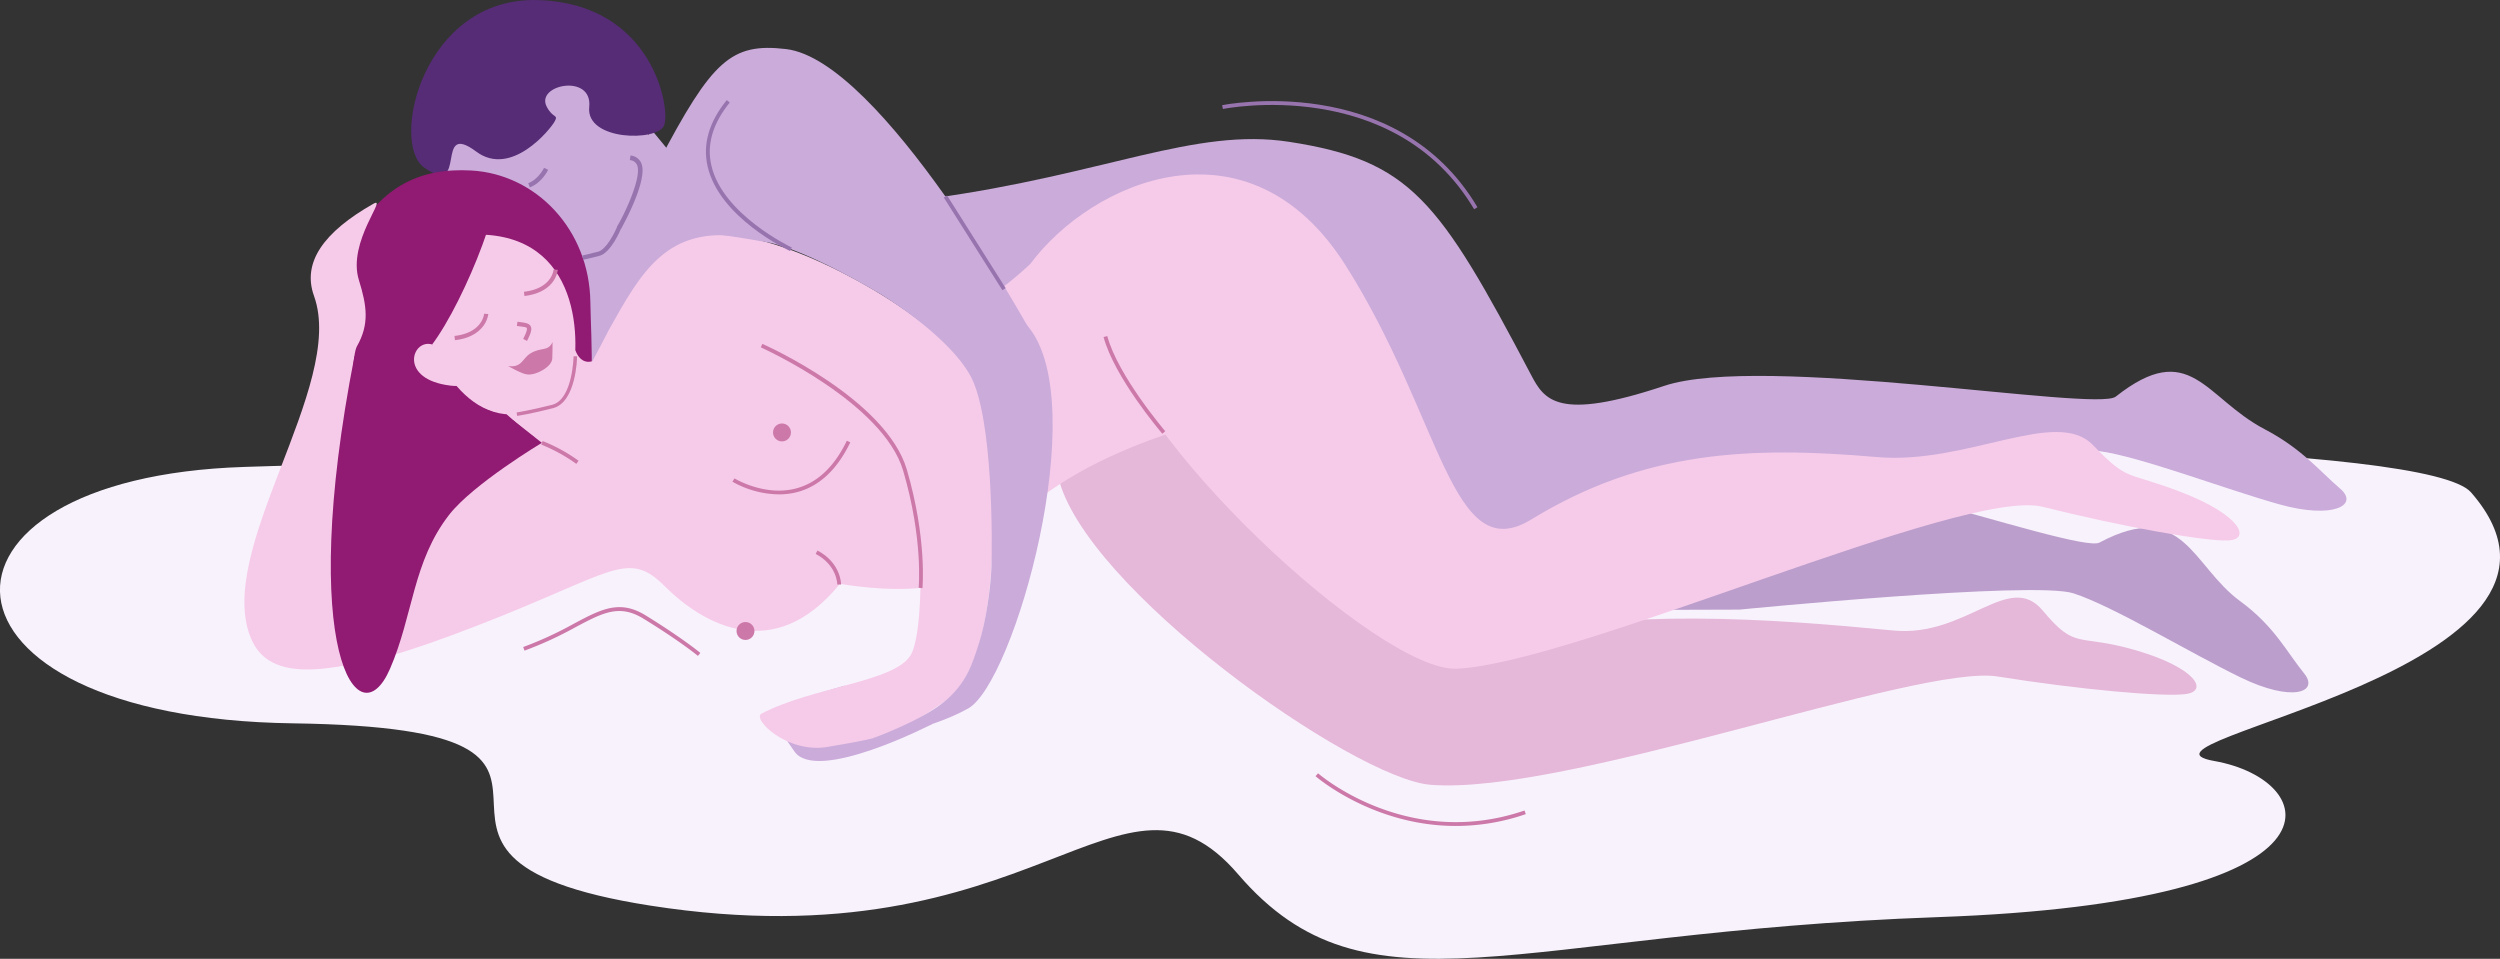 <?xml version="1.0" encoding="UTF-8"?> <svg xmlns="http://www.w3.org/2000/svg" id="Слой_1" data-name="Слой 1" viewBox="0 0 1181.61 453.17"><rect x="0" y="0" width="1181.61" height="453.17" fill="#333333" stroke="none"/><defs><style> .cls-1 { fill: #f8f2fc; } .cls-2 { fill: #bb9ecc; } .cls-3 { fill: #caabda; } .cls-4 { fill: #9874af; } .cls-5 { fill: #552c75; } .cls-6 { fill: #911a72; } .cls-7 { fill: #f6cbe9; } .cls-8 { fill: #e5b7d9; } .cls-9 { fill: #cc79a9; } </style></defs><title>Positions_4</title><g><path class="cls-1" d="M493.51,557.69C334,562.79,337.83,676.37,516.45,678.88s17.89,62.54,168.9,86.15c182.93,28.6,222.55-79.2,277.89-14.76,60.8,70.8,130.76,27.25,330.55,20.21s181.62-64.82,130.76-73.8,194.34-43.24,121.39-126.94C1506,523.93,559.56,555.57,493.51,557.69Z" transform="translate(-378 -337)"></path><path class="cls-2" d="M844.47,451.31c82.41,3.46,117.77-40.47,160.44-25.74,54.82,18.92,67.11,19.17,95.27,108.43,4.07,12.91,8.36,24.06,61,16.46,48-6.93,198.69,48.5,209.09,43,39.62-21.11,43.73,11,66.49,27.64,16.18,11.83,22,24,30.27,34.18,7.29,9-5.7,13.7-29.83,2s-60.5-33.82-79.21-39.85-157.79,7.7-157.79,7.7l-133.79.42L852.53,473.6Z" transform="translate(-378 -337)"></path><polygon class="cls-3" points="301.8 100.93 264.54 118.42 278.2 195.76 327.23 156.59 359.92 127.35 350.23 80.46 322.38 73.5 301.8 100.93"></polygon><path class="cls-3" d="M818.76,430.7c81.71-11.26,124-33.56,168.59-26.66,57.32,8.87,70.64,27.21,114.23,110,6.3,12,12.5,22.19,63,5.34,46-15.36,204.15,12.39,213.4,5.09,35.23-27.82,42,.49,70.35,15.37,17.75,9.31,25.87,19.67,35.86,28.25,8.77,7.53-3.17,14.5-29,7.25s-65.56-22.52-85-25.13-153.9,35.64-153.9,35.64l-131.58,24.22L847.13,498.69Z" transform="translate(-378 -337)"></path><path class="cls-3" d="M777.24,661.08c-39.93,11.19-34.28,15.74-23.78,31.06s65.3-13,65.3-13" transform="translate(-378 -337)"></path><g><path class="cls-3" d="M686,398.41l18.26,22.21s11.19,17.68-22.91,30.69L660.48,435.2Z" transform="translate(-378 -337)"></path><path class="cls-3" d="M673.51,441.47c-6.57,7-6.85,14.21-16.06,15.86-17.43,3.12-30.85-7.44-52.54-23.46-23.66-17.46-35.14-47.25-13.69-70,18.38-19.49,51.71-17.93,74.45,3.51S691.9,422,673.51,441.47Z" transform="translate(-378 -337)"></path><path class="cls-4" d="M671.51,445.18c.49-.79,13.17-23.38,9.54-31.2A6.12,6.12,0,0,0,676,410.5l-.31,2.18a4,4,0,0,1,3.37,2.22c2.6,5.61-6.23,24.06-9.4,29.11Z" transform="translate(-378 -337)"></path><path class="cls-4" d="M632.14,445.87a7.19,7.19,0,0,1-1.73-.2c-3-.75-4-5.74-4.15-6.31l2.1-.4c.26,1.37,1.23,4.31,2.56,4.63a5.18,5.18,0,0,0,3.51-.38l1.08,1.84A7.05,7.05,0,0,1,632.14,445.87Z" transform="translate(-378 -337)"></path><path class="cls-5" d="M636.35,387.32c-5.26-10.39,21.84-15.74,20.15.28s32.32,16.39,35.41,8.68-5.17-57.67-59.67-59.25-70.1,67.85-53.71,79.21c21,14.51,4.42-22.64,24.57-7.59,16.53,12.34,35-10.54,37-14.15S639.33,393.2,636.35,387.32Z" transform="translate(-378 -337)"></path><path class="cls-4" d="M628.41,425.57l-.74-2c4.84-1.81,7.45-7.18,7.48-7.24l1.92.92C637,417.5,634.08,423.45,628.41,425.57Z" transform="translate(-378 -337)"></path><path class="cls-4" d="M614.18,440.42l-1.2-1.77a8.13,8.13,0,0,0,2.67-3.22l2,.81A10.28,10.28,0,0,1,614.18,440.42Z" transform="translate(-378 -337)"></path></g><path class="cls-6" d="M600.78,417.59c-24.41-1.37-44.33,7.45-58.42,36.92-10.24,21.44-19.33,75-18.77,96.39,1.61,61.16-10.23,95.94,28.46,83.39s98.75-84.75,98.81-84.84c9.53-14.62,6.39-52.94,6.17-69.64C656.57,445.46,631.35,419.31,600.78,417.59Z" transform="translate(-378 -337)"></path><path class="cls-7" d="M649.88,502.56c8.83,21.3,35.47-26.75,35.47-26.75L657,575.38s-7.19-17.1-9.81-20.48-13.71-5.66-37.2-29.3" transform="translate(-378 -337)"></path><path class="cls-8" d="M878.09,562.05c11.68,52.61,139.57,142.93,176,145.87,64.25,5.19,230.31-57.23,268.13-51.17s78.57,9.83,89.09,8.26,4.47-12.34-23.55-20.58-28.31.27-44.25-18.83-36.07,12.73-70.57,9.41c-60.13-5.78-126.12-10.55-192,3.83-43.33,9.47-41.08-44.8-92.92-112.92s-122.87-29.36-148.49,12.15" transform="translate(-378 -337)"></path><path class="cls-7" d="M495.89,635.23c21.79,23.41,43,22.5,107.62-2.52s71-36.3,88.78-18.54,51.28,37.11,82.36-.83l22-50.93-62-52.94-10-29.53" transform="translate(-378 -337)"></path><path class="cls-7" d="M743.16,504.36s47.43,30.07,59.54,44.6,13.11,84.56,5.85,97.47-46.31,15.12-70.63,27.85C733.24,676.73,750,693.36,769.3,690c28-4.84,31.47-5.27,54.59-21,32.85-22.33,23.68-125.33,15.6-150.35s-73.72-64-110-69.63-48.43,16.55-63.77,44c0,0-23.23,46.06-35.52,57.72-12.75,12.09-52.55,28.59-61.35,34.3-18.28,11.87-34.48,20.69-28,8.58" transform="translate(-378 -337)"></path><path class="cls-7" d="M901.43,488.94c7.11,53.43,128.77,166,165.24,164.13,57.06-2.88,239.55-85.83,276.71-76.54s77.43,16.56,88,15.9,5.51-11.92-21.69-22.53-25.22-4.65-42.47-22.56-59.62,9.39-102.08,5.69c-60.18-5.23-110.27-3-163.36,29.47-37.82,23.17-42-47.77-87.81-120.1s-119.89-39.82-149-.67c0,0-34.17,33.4-64.25,33.4s-63.7-23-63.7-23l-26.55,85.54s52.9,54.05,56.44,54.05,62.71,14.14,78.7-13.2c27.45-46.94,111.61-64.11,111.61-64.11" transform="translate(-378 -337)"></path><path class="cls-7" d="M1184.41,599.5" transform="translate(-378 -337)"></path><path class="cls-7" d="M625,532.4c13-2.33,18.77.38,22.61-13.56,5.55-20.12,5-71.21-44.4-71-8.67,0-25.34,23.11-25.81,30.06C576.33,493,593.46,538.06,625,532.4Z" transform="translate(-378 -337)"></path><path class="cls-9" d="M604.8,492.88a12.73,12.73,0,0,0,4-7.46l-2-.15c0,.37-.86,9-14,10.51l.23,2C598.78,497.15,602.47,495.11,604.8,492.88Z" transform="translate(-378 -337)"></path><path class="cls-9" d="M637.69,472a12.71,12.71,0,0,0,3.94-7.46l-2-.15c0,.37-.87,9-14,10.51l.23,2C631.67,476.23,635.36,474.19,637.69,472Z" transform="translate(-378 -337)"></path><path class="cls-9" d="M627.1,498.14c2-3.86,2.41-5.7,1.7-7s-2.41-1.59-4.74-1.88l-1.48-.2-.29,2,1.52.2c1.52.18,3,.36,3.19.81s.07,1.6-1.73,5.14Z" transform="translate(-378 -337)"></path><path class="cls-9" d="M639.16,498.69c-2.2,4.65-5.32,2.17-10.55,5.4-3.73,2.31-4,6.88-10.42,5.91,0,0,6.38,3.8,9.15,4,4.23.39,11.56-3.71,11.69-7.56.06-1.49.19-6.27.13-7.8" transform="translate(-378 -337)"></path><path class="cls-9" d="M746,570.66a45.69,45.69,0,0,1-21.85-6l1-1.55c.15.09,14.81,9,29.95,4.51,9.6-2.82,17.39-10.33,23.15-22.33l1.64.79c-6,12.48-14.17,20.32-24.29,23.29A33.79,33.79,0,0,1,746,570.66Z" transform="translate(-378 -337)"></path><path class="cls-9" d="M814,615l-1.8-.19c0-.22,2.21-22.76-7.31-55.27-9.46-32.32-66.73-58.1-67.3-58.36l.73-1.66c2.39,1.06,58.62,26.39,68.32,59.51C816.22,591.88,814,614.74,814,615Z" transform="translate(-378 -337)"></path><circle class="cls-9" cx="369.6" cy="204.39" r="4.24"></circle><circle class="cls-9" cx="352.35" cy="298.23" r="4.24"></circle><path class="cls-9" d="M927.37,542c-.92-1.08-22.65-26.63-27.78-45.72l1.75-.47c5,18.69,27.19,44.75,27.41,45Z" transform="translate(-378 -337)"></path><path class="cls-6" d="M610,440.76c-8.65,29.9-35.59,82.55-42,63.37S575.38,458,575.38,458Z" transform="translate(-378 -337)"></path><path class="cls-7" d="M582.32,499.83c-9.27-2.88-15.81,15.18,6.17,19.07,13.87,2.46,2.64-4.55,2.64-4.55Z" transform="translate(-378 -337)"></path><path class="cls-9" d="M650.4,556.25a78.3,78.3,0,0,0-16.55-9.1l.61-1.71a78,78,0,0,1,17,9.33Z" transform="translate(-378 -337)"></path><path class="cls-9" d="M773.74,613.29c0-.38-.16-9.18-10.22-14.49l.85-1.6c11.06,5.83,11.18,15.67,11.18,16.09Z" transform="translate(-378 -337)"></path><path class="cls-7" d="M603.51,631.72c-64.57,25-96.82,29.51-106.56,7.75C478.39,598,541.76,519.42,526.42,476.89c-5.72-15.86,4.57-30.24,28-43.55,7.27-4.12-12.4,18-6.8,36,3.85,12.39,5,20.92-.91,31.33-4,7-2.78,68.64-6,92-1.86,13.59,9.74,3.28,28-8.58,8.8-5.72,48.6-21.23,61.35-33.32" transform="translate(-378 -337)"></path><path class="cls-9" d="M622.41,533.58l-.24-1.64c.07,0,6.51-1,16.8-3.61,9.73-2.5,10.12-22.74,10.13-22.94l1.66,0c0,.88-.43,21.71-11.38,24.53C629,532.61,622.48,533.57,622.41,533.58Z" transform="translate(-378 -337)"></path><path class="cls-6" d="M545.53,505.4c-27.18,139,1.83,182.33,16.81,147.69,11-25.32,10.69-50.65,28-72.85,11.36-14.53,43.76-33.94,43.76-33.94l-13.44-10.6Z" transform="translate(-378 -337)"></path><path class="cls-3" d="M720.47,403.35c38.95-47.83,109.29,46.34,143.61,88.19,30.28,36.93-6.69,168.21-28.49,180.32C816.46,682.49,790.37,686,790.37,686s22.7-8.2,33.52-17,13.63-18,16.9-28.26,5.5-26.22,5.82-35.93,1-70.57-10.05-90.37-43.22-38.92-43.22-38.92-34.61-20.86-53-24.08-23.81-3.64-23.81-3.64l-11.3-26Z" transform="translate(-378 -337)"></path><path class="cls-3" d="M689.08,414c25.43-48.44,34.41-56.87,60.44-53.81,45,5.3,115.54,133.45,115.54,133.45" transform="translate(-378 -337)"></path><path class="cls-4" d="M653.67,459.79l-.48-2s2.2-.52,7.44-1.81c3.89-.94,8-9.12,9.2-12.2l1.91.78c-.5,1.23-5,12.06-10.62,13.42C655.87,459.27,653.67,459.79,653.67,459.79Z" transform="translate(-378 -337)"></path><path class="cls-4" d="M751.45,455.65c-1.36-.64-33.49-15.86-39-40-2.41-10.47.64-21,9.05-31.35l1.41,1.16c-8,9.87-11,19.89-8.68,29.78,5.35,23.27,37.7,38.59,38,38.74Z" transform="translate(-378 -337)"></path><path class="cls-9" d="M1066.12,727.39c-39.18,0-66-23.24-66.35-23.53l1.2-1.36c.42.37,42.26,36.55,97.59,17.58l.59,1.71A101.24,101.24,0,0,1,1066.12,727.39Z" transform="translate(-378 -337)"></path><rect class="cls-4" x="837.78" y="425.82" width="1.83" height="51.79" transform="translate(-489.59 181.12) rotate(-32.3)"></rect><path class="cls-4" d="M1074.73,435.88C1037,372.38,956.8,388.34,956,388.51l-.37-1.79c.82-.17,82.29-16.41,120.68,48.22Z" transform="translate(-378 -337)"></path><path class="cls-9" d="M707.87,647c-.08-.06-8.24-6.85-25.73-17.58-11.38-7-19.18-2.85-32.09,4a173.23,173.23,0,0,1-24.15,11.1l-.61-1.71a171.68,171.68,0,0,0,23.9-11c13-6.92,21.64-11.48,33.9-4C700.71,638.69,709,645.55,709,645.62Z" transform="translate(-378 -337)"></path></g></svg> 